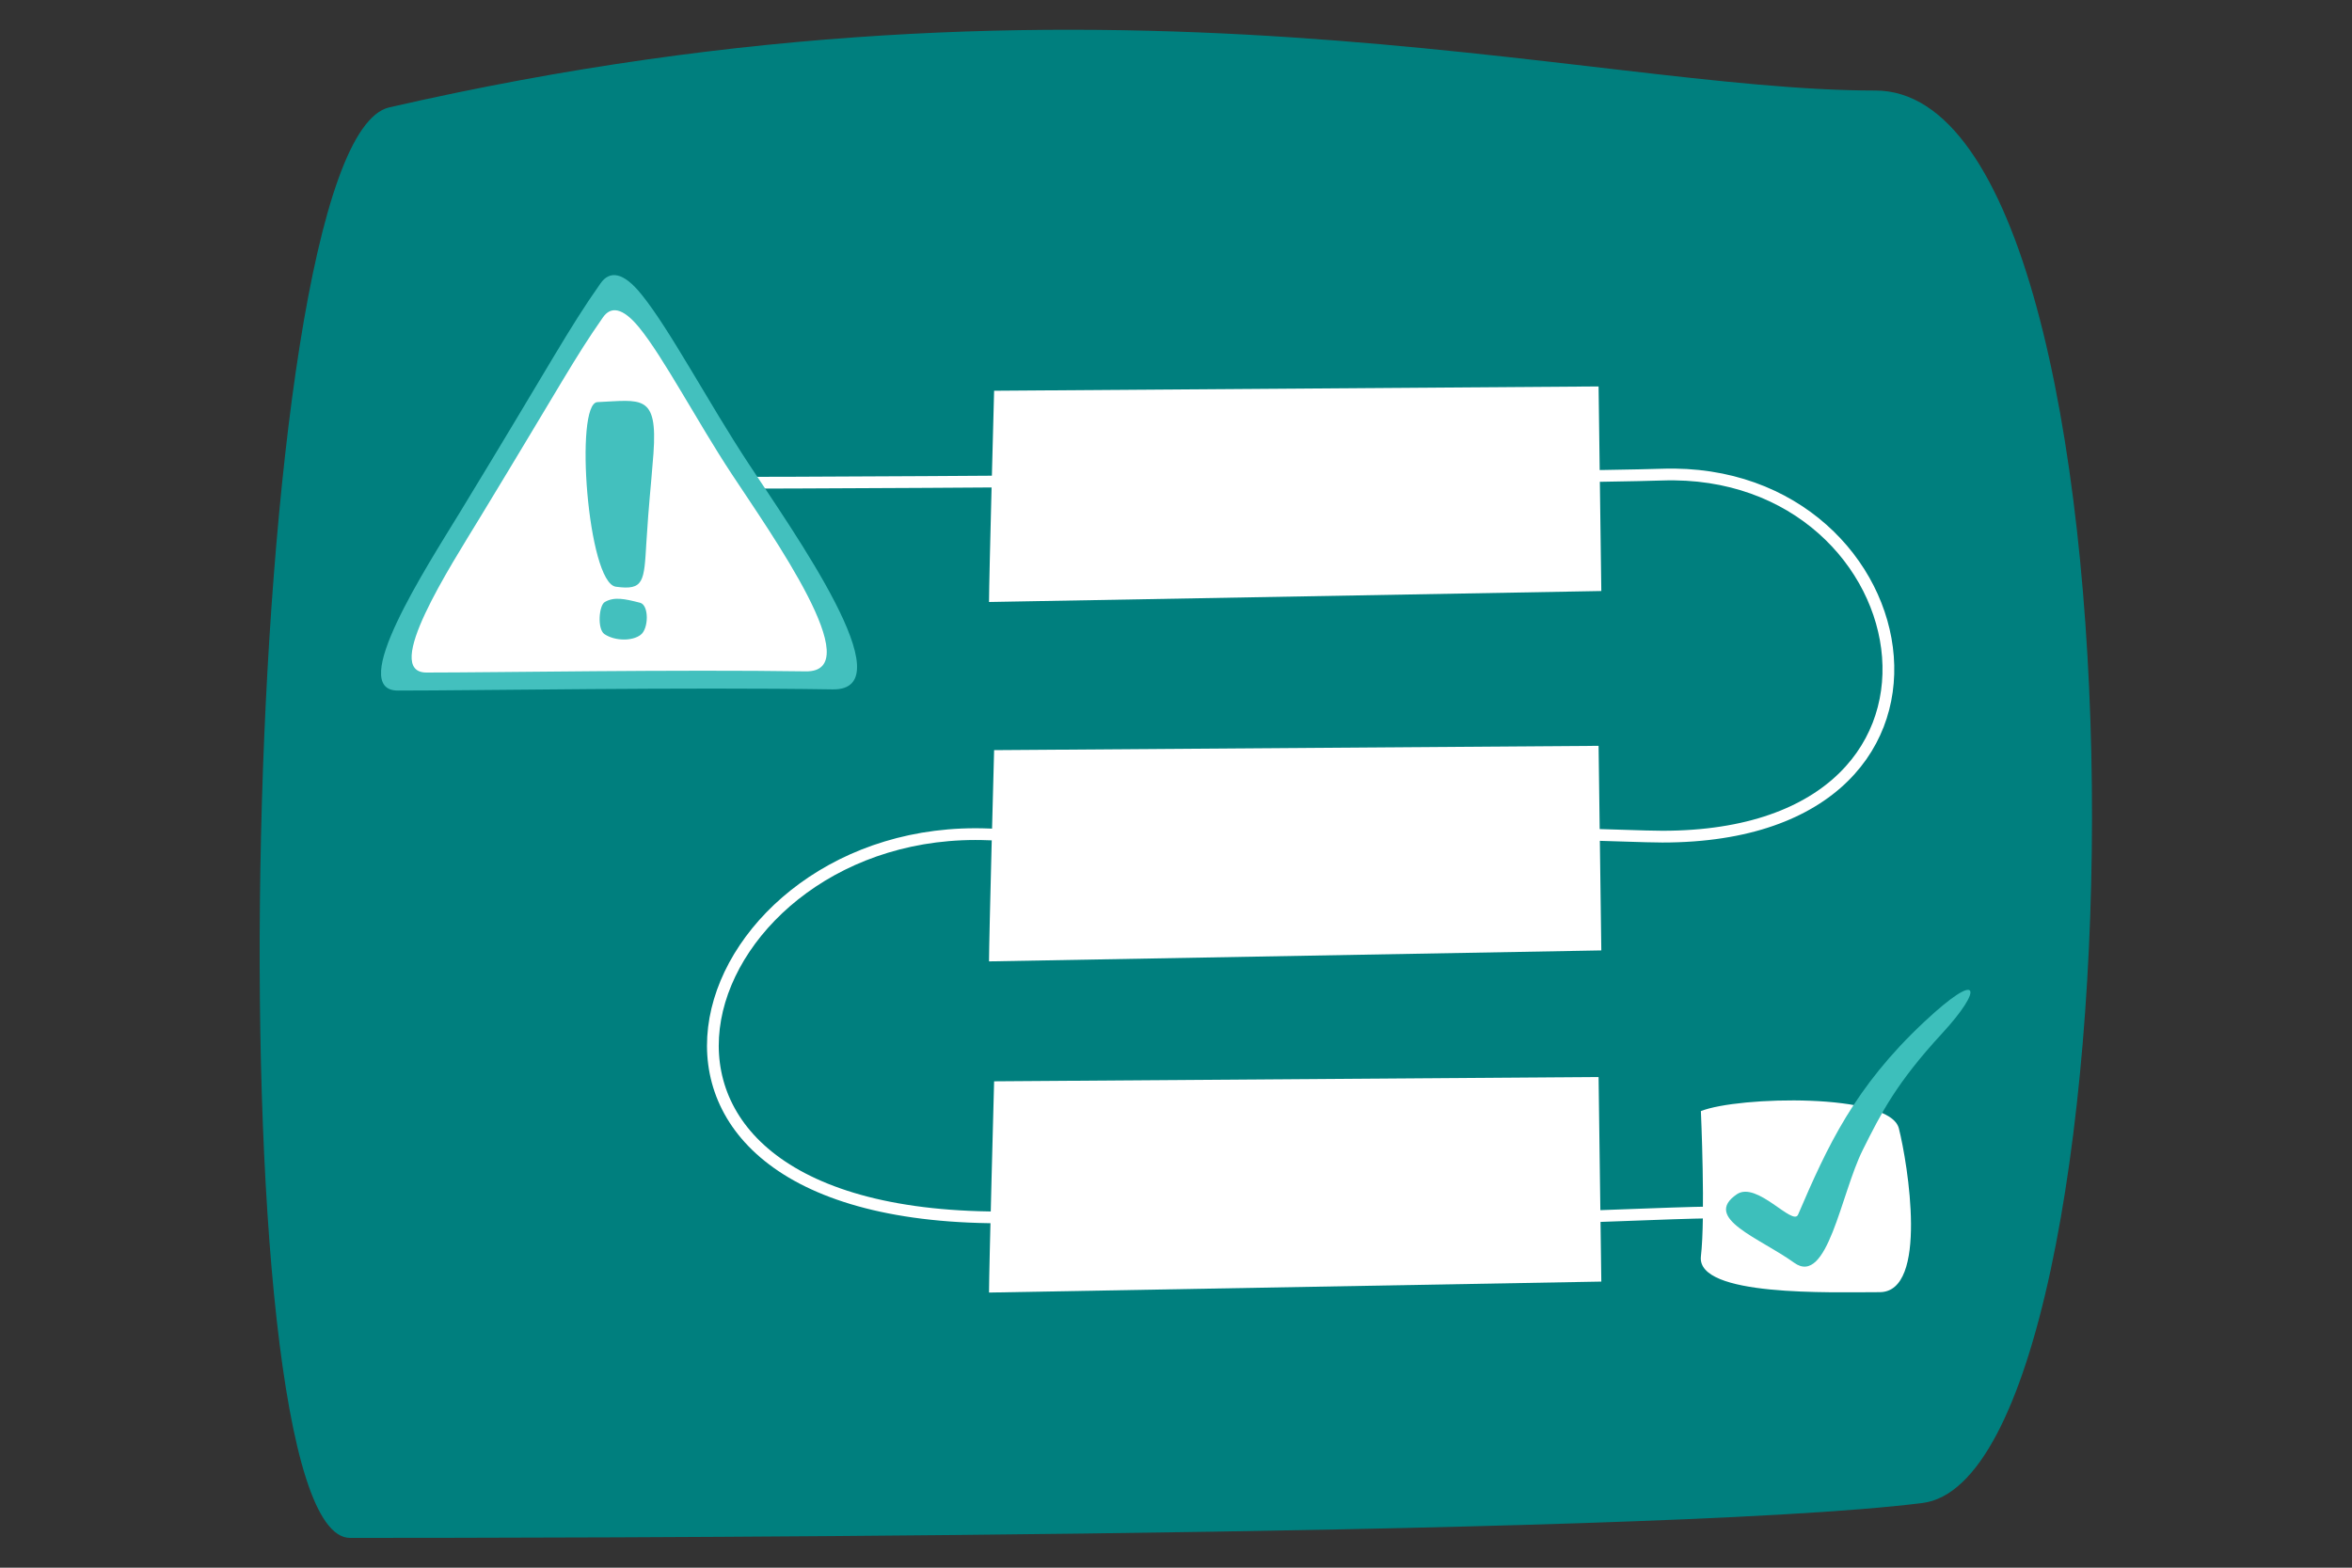 <svg xmlns="http://www.w3.org/2000/svg" xmlns:xlink="http://www.w3.org/1999/xlink" id="Layer_1" x="0px" y="0px" viewBox="0 0 600 400" style="enable-background:new 0 0 600 400;" xml:space="preserve"><rect x="0" y="0" width="600" height="400" fill="#333333" stroke="none"/><style type="text/css">	.st0{fill:#FFFFFF;}	.st1{fill:#FCB647;}	.st2{fill:#007F7E;}	.st3{fill:#64BCEA;}	.st4{fill:none;stroke:#FFFFFF;stroke-width:3;stroke-miterlimit:10;stroke-dasharray:14,16,14,16;}	.st5{fill:#2C4C79;}	.st6{fill:none;stroke:#2C507C;stroke-width:3;stroke-linecap:round;stroke-miterlimit:10;}	.st7{fill:none;stroke:#9FD5F2;stroke-width:3;stroke-miterlimit:10;}	.st8{fill:#D7E8F7;}	.st9{fill:none;stroke:#2C507C;stroke-width:3;stroke-miterlimit:10;}	.st10{fill:#962E32;}	.st11{fill:#D6E8FA;}	.st12{fill:#43C0BE;}	.st13{fill:#FEBC36;}	.st14{fill:#2C507C;}	.st15{fill:none;stroke:#007F7E;stroke-width:5;stroke-linecap:round;}	.st16{fill:#E0763C;}	.st17{fill:#3DBFBB;}	.st18{fill:#2C507C;stroke:#FFFFFF;stroke-width:2;stroke-miterlimit:10;}	.st19{fill:none;stroke:#FFFFFF;stroke-width:2;stroke-miterlimit:10;}	.st20{fill:none;stroke:#FFFFFF;stroke-width:6;stroke-linecap:round;stroke-miterlimit:10;}	.st21{fill:none;stroke:#FFFFFF;stroke-width:3;stroke-linecap:round;stroke-miterlimit:10;}	.st22{fill:none;stroke:#64BCEA;stroke-width:3;stroke-miterlimit:10;stroke-dasharray:14,16,14,16;}	.st23{fill:#E04B51;}</style><path class="st2" d="M99.3,27.4c182.6-41.9,305.1-4.3,379.1-4.3s69.3,353.2,12,360.4c-70.5,8.9-365.9,8.9-401.1,8.9 S60.6,36.3,99.3,27.4z"></path><g>	<path class="st21" d="M176.5,123.2c57.6,0,224.3-1.3,247.5-2.1c68.2-2.3,86.8,95.4-4.1,92.3c-90.9-3.1-133,1-167.6-0.5  c-75.4-3.1-110.8,96,0,97.7c145.2,2.2,161-1.3,190.5-1.3"></path>	<path class="st0" d="M433.9,283.5c0,0,1.2,26.9,0,37.1c-1.1,10.3,33,9.1,45.6,9.1c12.5,0,7.2-32.7,4.9-41.8  C482.1,278.8,443.4,279.7,433.9,283.5z"></path>	<path class="st17" d="M443.1,304.7c-9,6.1,5.9,11.2,14.6,17.5c8.5,6.1,11.9-17.6,17.5-28.8c4.7-9.4,8.5-17,20.3-29.8  c10.5-11.4,9.9-16.5-4.7-2.8c-17.7,16.6-24.6,31.6-32.1,49.1C457.4,313,448.2,301.3,443.1,304.7z"></path>	<path class="st0" d="M252.3,153.6c0-5.7,1.3-53.9,1.3-53.9l154.2-1.1l0.7,52.2L252.3,153.6z"></path>	<path class="st0" d="M252.3,245.3c0-5.7,1.3-53.9,1.3-53.9l154.2-1.1l0.7,52.2L252.3,245.3z"></path>	<path class="st0" d="M252.3,329.8c0-5.7,1.3-53.9,1.3-53.9l154.2-1.1l0.7,52.2L252.3,329.8z"></path>	<path class="st12" d="M117.4,130.6c24-39.4,27.3-46.2,35.8-58.3c2.3-3.3,5.8-3,10.5,2.9c7.2,8.9,17,27.5,27.2,43  c11.4,17.4,40.4,58,21.5,57.7c-37.9-0.6-90.5,0.3-110.9,0.3C88.4,176.2,108.6,145,117.4,130.6z"></path>	<path class="st0" d="M122.6,131.8c20.9-34.4,23.8-40.2,31.2-50.8c2-2.9,5-2.6,9.2,2.5c6.3,7.7,14.8,24,23.7,37.5  c10,15.2,35.2,50.6,18.8,50.3c-33-0.5-78.9,0.3-96.7,0.3C97.3,171.6,114.9,144.5,122.6,131.8z"></path>	<g>		<path class="st12" d="M152.4,102.6c11.2-0.5,15.4-2.2,14.3,13.1c-0.8,10.3-1.1,11.6-1.8,22.6c-0.6,10.1-0.6,12.4-7.8,11.4   C149.9,148.7,146.5,102.9,152.4,102.6z"></path>		<path class="st12" d="M154.3,153.6c2.4-1.4,5.1-0.8,9,0.2c2.3,0.6,2.2,6.7,0.1,8.2c-2.1,1.6-6.5,1.6-9.2-0.2   C152.3,160.5,152.8,154.4,154.3,153.6z"></path>	</g></g></svg>
